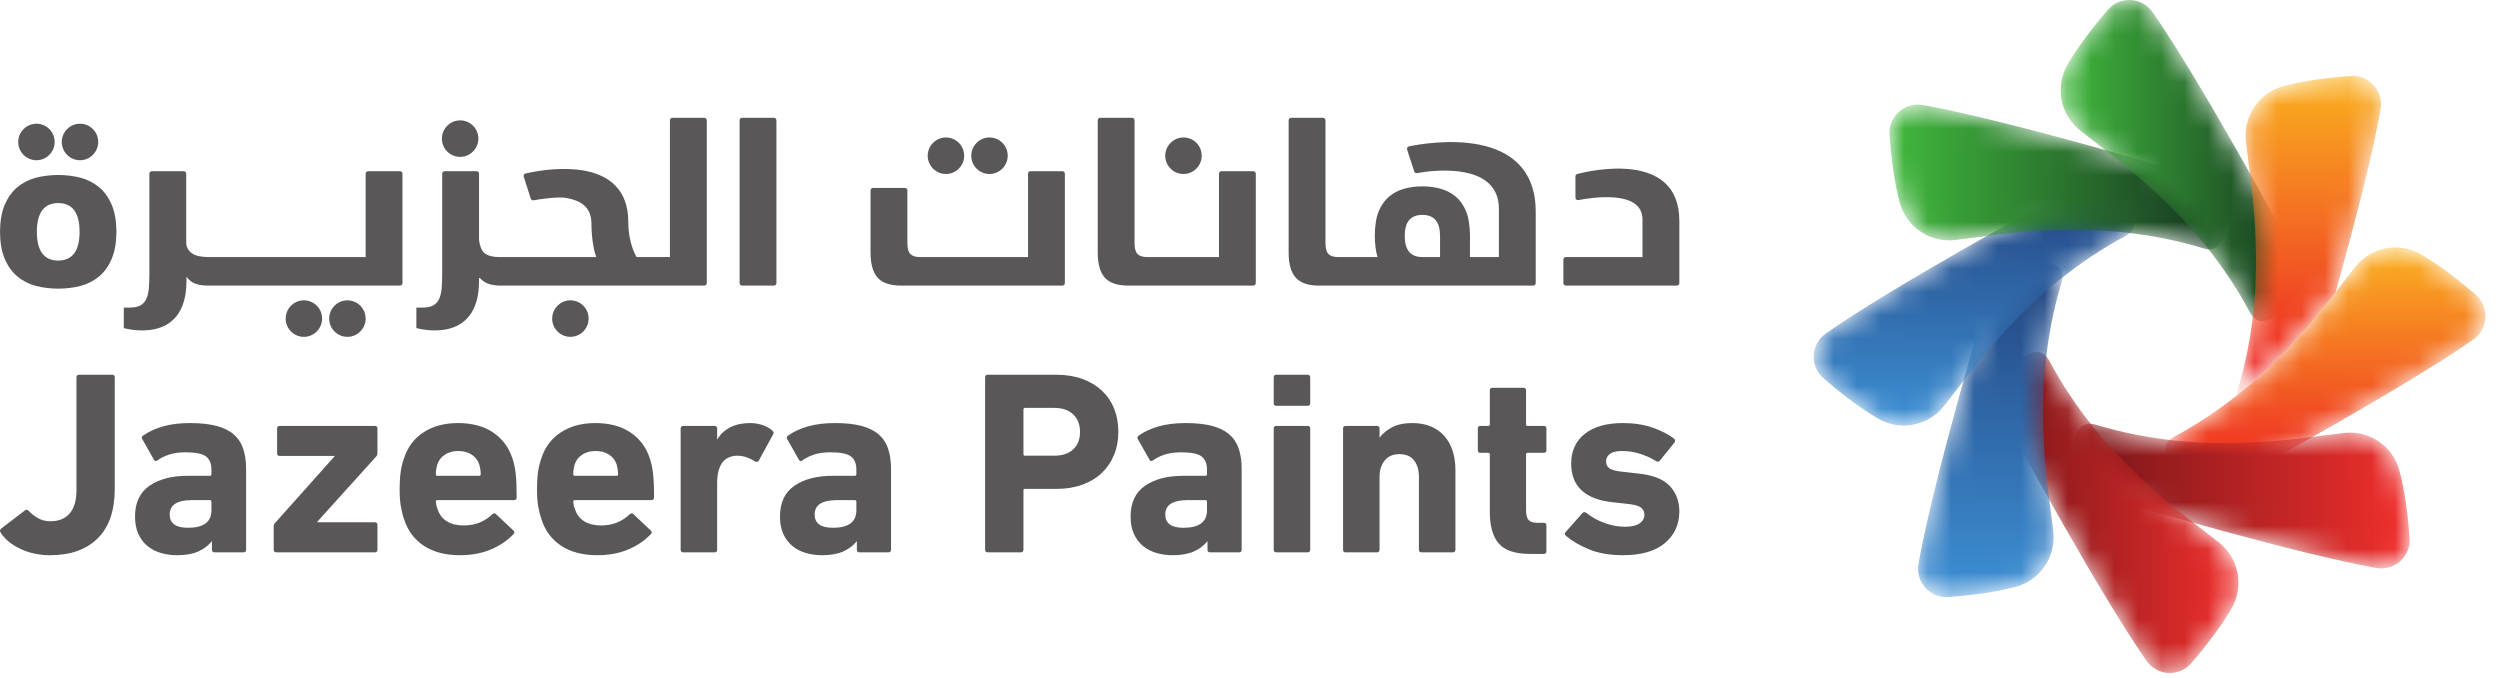 <svg width="107" height="29" viewBox="0 0 107 29" fill="none" xmlns="http://www.w3.org/2000/svg">
<path d="M53.64 7.326H52.28C52.22 7.326 52.172 7.375 52.172 7.435V11.002H49.096C48.91 11.002 48.773 10.959 48.688 10.873C48.602 10.787 48.559 10.632 48.559 10.408V5.149C48.559 5.089 48.511 5.041 48.451 5.041H47.091C47.032 5.041 46.983 5.089 46.983 5.149V10.812C46.983 11.297 47.084 11.654 47.285 11.882C47.486 12.11 47.822 12.223 48.291 12.223H53.64C53.7 12.223 53.748 12.175 53.748 12.115V7.435C53.748 7.375 53.7 7.326 53.64 7.326Z" fill="#5A5758"/>
<path d="M67.508 7.445C67.461 7.458 67.429 7.501 67.429 7.55V8.457C67.429 8.525 67.489 8.577 67.556 8.564C68.111 8.455 70.299 8.106 70.299 9.392V11.002H67.02C66.96 11.002 66.912 11.05 66.912 11.11V12.115C66.912 12.175 66.96 12.223 67.02 12.223H70.188H71.768C71.828 12.223 71.876 12.175 71.876 12.115V9.456C71.876 6.436 68.107 7.291 67.508 7.445Z" fill="#5A5758"/>
<path d="M50.776 7.438C51.105 7.387 51.374 7.118 51.424 6.789C51.505 6.26 51.057 5.812 50.53 5.893C50.201 5.943 49.933 6.212 49.882 6.542C49.801 7.07 50.249 7.518 50.776 7.438Z" fill="#5A5758"/>
<path d="M61.634 11.002H60.879C60.376 11.002 60.124 10.708 60.123 10.1H60.123V10.1C60.123 9.488 60.375 9.198 60.878 9.198C61.381 9.198 61.633 9.492 61.634 10.1H61.634V11.002ZM65.729 12.115V10.863C65.729 10.863 65.729 9.489 65.729 9.071C65.729 5.301 61.1 6.099 60.304 6.264C60.24 6.277 60.205 6.342 60.225 6.403L60.528 7.337C60.545 7.387 60.595 7.419 60.647 7.41C60.773 7.39 60.984 7.357 60.987 7.356C61.942 7.237 64.153 7.153 64.153 8.943L64.152 11.002H62.915V10.1C62.914 9.702 62.859 9.306 62.749 9.043C62.639 8.78 62.489 8.57 62.302 8.412C62.115 8.255 61.898 8.143 61.652 8.076C61.407 8.009 61.148 7.976 60.878 7.976C60.608 7.976 60.35 8.009 60.104 8.076C59.858 8.143 59.642 8.255 59.455 8.412C59.267 8.57 59.118 8.78 59.008 9.043C58.897 9.307 58.842 9.7 58.842 10.1C58.842 10.428 58.882 10.75 58.957 11.002H57.267C57.081 11.002 56.944 10.959 56.859 10.873C56.773 10.787 56.73 10.632 56.73 10.408V5.149C56.73 5.09 56.682 5.041 56.622 5.041H55.262C55.203 5.041 55.154 5.09 55.154 5.149V10.812C55.154 11.298 55.255 11.654 55.456 11.882C55.657 12.11 55.993 12.224 56.462 12.224H65.621C65.681 12.224 65.729 12.175 65.729 12.115Z" fill="#5A5758"/>
<path d="M1.684 6.849C2.012 6.798 2.281 6.529 2.331 6.2C2.412 5.672 1.964 5.223 1.437 5.304C1.108 5.354 0.84 5.623 0.789 5.953C0.709 6.481 1.156 6.93 1.684 6.849Z" fill="#5A5758"/>
<path d="M3.547 6.849C3.876 6.798 4.144 6.529 4.195 6.2C4.275 5.672 3.828 5.223 3.3 5.304C2.972 5.354 2.703 5.623 2.653 5.953C2.572 6.481 3.02 6.93 3.547 6.849Z" fill="#5A5758"/>
<path d="M12.883 12.863C12.555 12.914 12.286 13.183 12.236 13.512C12.155 14.04 12.603 14.489 13.13 14.408C13.459 14.357 13.727 14.088 13.777 13.759C13.858 13.231 13.411 12.782 12.883 12.863Z" fill="#5A5758"/>
<path d="M4.801 16.039H3.384C3.309 16.039 3.272 16.076 3.272 16.151V20.991C3.272 21.423 3.175 21.751 2.982 21.975C2.788 22.198 2.514 22.31 2.156 22.31C1.956 22.31 1.775 22.264 1.615 22.17C1.455 22.077 1.327 21.975 1.23 21.863C1.178 21.811 1.126 21.803 1.074 21.84L0.036 22.634C-0.008 22.679 -0.012 22.731 0.025 22.791C0.204 23.074 0.485 23.307 0.868 23.489C1.251 23.672 1.677 23.763 2.145 23.763C3.016 23.763 3.694 23.523 4.181 23.042C4.669 22.561 4.912 21.852 4.912 20.913V16.151C4.912 16.076 4.875 16.039 4.801 16.039Z" fill="#5A5758"/>
<path d="M9.049 21.84C9.049 22.34 8.714 22.589 8.044 22.589C7.523 22.589 7.263 22.4 7.263 22.019C7.263 21.61 7.583 21.405 8.223 21.405H8.981C9.026 21.405 9.049 21.427 9.049 21.472V21.84ZM9.991 18.582C9.802 18.422 9.554 18.303 9.249 18.224C8.944 18.146 8.572 18.107 8.134 18.107C7.687 18.107 7.298 18.156 6.967 18.252C6.637 18.349 6.356 18.48 6.125 18.643C6.066 18.681 6.054 18.733 6.092 18.8L6.594 19.683C6.631 19.743 6.679 19.75 6.739 19.706C6.865 19.609 7.029 19.526 7.23 19.459C7.431 19.392 7.669 19.359 7.944 19.359C8.375 19.359 8.667 19.419 8.82 19.538C8.972 19.657 9.049 19.843 9.049 20.097V20.298C9.049 20.343 9.026 20.365 8.981 20.365H8.022C7.353 20.365 6.812 20.507 6.399 20.79C5.986 21.073 5.779 21.513 5.779 22.109C5.779 22.4 5.828 22.649 5.924 22.858C6.021 23.067 6.151 23.238 6.315 23.372C6.478 23.506 6.67 23.605 6.889 23.668C7.109 23.731 7.338 23.763 7.576 23.763C7.947 23.763 8.252 23.709 8.491 23.601C8.729 23.493 8.918 23.349 9.059 23.171H9.071V23.529C9.071 23.603 9.108 23.64 9.182 23.64H10.421C10.495 23.64 10.533 23.603 10.533 23.529V20.063C10.533 19.728 10.489 19.437 10.404 19.191C10.319 18.945 10.181 18.742 9.991 18.582Z" fill="#5A5758"/>
<path d="M16.044 18.23H11.971C11.896 18.23 11.86 18.267 11.86 18.341V19.403C11.86 19.478 11.896 19.515 11.971 19.515H14.314V19.537L11.748 22.41C11.726 22.448 11.714 22.485 11.714 22.522V23.528C11.714 23.603 11.752 23.64 11.826 23.64H16.044C16.118 23.64 16.155 23.603 16.155 23.528V22.466C16.155 22.392 16.118 22.354 16.044 22.354H13.578V22.332L16.122 19.515C16.144 19.485 16.155 19.448 16.155 19.403V18.341C16.155 18.267 16.118 18.23 16.044 18.23Z" fill="#5A5758"/>
<path d="M20.507 20.365H18.722C18.677 20.365 18.655 20.343 18.655 20.298C18.655 20.216 18.661 20.143 18.672 20.08C18.683 20.017 18.696 19.955 18.711 19.895C18.77 19.709 18.88 19.564 19.04 19.459C19.2 19.355 19.392 19.303 19.615 19.303C19.838 19.303 20.029 19.355 20.189 19.459C20.349 19.564 20.459 19.709 20.518 19.895C20.533 19.955 20.546 20.017 20.557 20.08C20.569 20.143 20.574 20.216 20.574 20.298C20.574 20.343 20.552 20.365 20.507 20.365ZM22.069 20.253C22.054 20.127 22.036 20.013 22.013 19.912C21.991 19.812 21.965 19.717 21.935 19.627C21.779 19.15 21.502 18.777 21.104 18.509C20.706 18.241 20.206 18.107 19.603 18.107C19.023 18.107 18.53 18.239 18.125 18.504C17.72 18.768 17.439 19.146 17.283 19.638C17.223 19.81 17.178 19.998 17.149 20.203C17.119 20.408 17.104 20.652 17.104 20.935C17.104 21.218 17.121 21.46 17.154 21.662C17.188 21.863 17.234 22.049 17.294 22.221C17.45 22.712 17.733 23.092 18.142 23.361C18.551 23.629 19.064 23.763 19.681 23.763C20.18 23.763 20.622 23.681 21.009 23.517C21.396 23.354 21.72 23.133 21.98 22.858C22.032 22.806 22.028 22.753 21.969 22.701L21.232 22.008C21.195 21.956 21.143 21.956 21.076 22.008C20.92 22.157 20.741 22.275 20.54 22.36C20.34 22.446 20.105 22.489 19.838 22.489C19.555 22.489 19.317 22.43 19.124 22.31C18.93 22.191 18.796 22.012 18.722 21.773C18.685 21.684 18.662 21.583 18.655 21.472C18.655 21.427 18.677 21.405 18.722 21.405H21.991C22.073 21.405 22.114 21.367 22.114 21.293C22.114 21.062 22.11 20.862 22.103 20.695C22.095 20.527 22.084 20.38 22.069 20.253Z" fill="#5A5758"/>
<path d="M26.387 20.365H24.602C24.557 20.365 24.535 20.343 24.535 20.298C24.535 20.216 24.54 20.143 24.551 20.08C24.562 20.017 24.576 19.955 24.59 19.895C24.65 19.709 24.759 19.564 24.919 19.459C25.079 19.355 25.271 19.303 25.494 19.303C25.717 19.303 25.909 19.355 26.069 19.459C26.229 19.564 26.338 19.709 26.398 19.895C26.413 19.955 26.426 20.017 26.437 20.08C26.448 20.143 26.453 20.216 26.453 20.298C26.453 20.343 26.431 20.365 26.387 20.365ZM27.949 20.253C27.934 20.127 27.915 20.013 27.893 19.912C27.871 19.812 27.845 19.717 27.815 19.627C27.659 19.15 27.381 18.777 26.984 18.509C26.585 18.241 26.085 18.107 25.483 18.107C24.903 18.107 24.41 18.239 24.004 18.504C23.599 18.768 23.318 19.146 23.162 19.638C23.102 19.81 23.058 19.998 23.028 20.203C22.998 20.408 22.984 20.652 22.984 20.935C22.984 21.218 23 21.46 23.034 21.662C23.067 21.863 23.114 22.049 23.173 22.221C23.329 22.712 23.612 23.092 24.021 23.361C24.43 23.629 24.944 23.763 25.561 23.763C26.059 23.763 26.502 23.681 26.889 23.517C27.275 23.354 27.599 23.133 27.859 22.858C27.911 22.806 27.908 22.753 27.848 22.701L27.112 22.008C27.075 21.956 27.023 21.956 26.956 22.008C26.799 22.157 26.621 22.275 26.42 22.36C26.219 22.446 25.985 22.489 25.717 22.489C25.434 22.489 25.197 22.43 25.003 22.31C24.81 22.191 24.676 22.012 24.602 21.773C24.564 21.684 24.542 21.583 24.535 21.472C24.535 21.427 24.557 21.405 24.602 21.405H27.871C27.952 21.405 27.993 21.367 27.993 21.293C27.993 21.062 27.99 20.862 27.982 20.695C27.975 20.527 27.964 20.38 27.949 20.253Z" fill="#5A5758"/>
<path d="M32.63 18.19C32.462 18.135 32.289 18.107 32.111 18.107C31.776 18.107 31.49 18.168 31.252 18.291C31.014 18.414 30.831 18.584 30.705 18.8H30.694V18.341C30.694 18.267 30.657 18.23 30.582 18.23H29.244C29.169 18.23 29.132 18.267 29.132 18.341V23.528C29.132 23.603 29.169 23.64 29.244 23.64H30.582C30.657 23.64 30.694 23.603 30.694 23.528V20.677C30.694 20.313 30.761 20.029 30.895 19.828C31.029 19.627 31.241 19.519 31.531 19.504C31.784 19.497 32.044 19.578 32.312 19.75C32.379 19.78 32.431 19.772 32.468 19.728L33.093 18.587C33.123 18.528 33.111 18.476 33.059 18.431C32.94 18.326 32.797 18.246 32.63 18.19Z" fill="#5A5758"/>
<path d="M36.652 21.84C36.652 22.34 36.317 22.589 35.648 22.589C35.127 22.589 34.867 22.4 34.867 22.019C34.867 21.61 35.187 21.405 35.826 21.405H36.585C36.63 21.405 36.652 21.427 36.652 21.472V21.84ZM37.595 18.582C37.405 18.422 37.157 18.303 36.853 18.224C36.548 18.146 36.176 18.107 35.737 18.107C35.291 18.107 34.902 18.156 34.571 18.252C34.24 18.349 33.959 18.48 33.729 18.643C33.669 18.681 33.658 18.733 33.695 18.8L34.197 19.683C34.234 19.743 34.283 19.75 34.342 19.706C34.469 19.609 34.632 19.526 34.833 19.459C35.034 19.392 35.272 19.359 35.547 19.359C35.978 19.359 36.271 19.419 36.423 19.538C36.575 19.657 36.652 19.843 36.652 20.097V20.298C36.652 20.343 36.63 20.365 36.585 20.365H35.626C34.956 20.365 34.415 20.507 34.002 20.79C33.589 21.073 33.383 21.513 33.383 22.109C33.383 22.4 33.431 22.649 33.528 22.858C33.624 23.067 33.755 23.238 33.918 23.372C34.082 23.506 34.274 23.605 34.493 23.668C34.712 23.731 34.941 23.763 35.179 23.763C35.551 23.763 35.856 23.709 36.094 23.601C36.332 23.493 36.522 23.349 36.663 23.171H36.674V23.529C36.674 23.603 36.711 23.64 36.786 23.64H38.024C38.099 23.64 38.136 23.603 38.136 23.529V20.063C38.136 19.728 38.093 19.437 38.007 19.191C37.922 18.945 37.784 18.742 37.595 18.582Z" fill="#5A5758"/>
<path d="M45.935 19.23C45.742 19.413 45.47 19.504 45.12 19.504H43.871C43.826 19.504 43.804 19.482 43.804 19.437V17.525C43.804 17.48 43.826 17.458 43.871 17.458H45.12C45.47 17.458 45.742 17.552 45.935 17.738C46.128 17.924 46.225 18.174 46.225 18.487C46.225 18.8 46.128 19.047 45.935 19.23ZM47.162 16.72C46.931 16.504 46.653 16.337 46.325 16.218C45.998 16.098 45.63 16.039 45.221 16.039H42.275C42.201 16.039 42.163 16.076 42.163 16.15V23.528C42.163 23.603 42.201 23.64 42.275 23.64H43.692C43.766 23.64 43.804 23.603 43.804 23.528V20.991C43.804 20.946 43.826 20.924 43.871 20.924H45.221C45.63 20.924 45.998 20.864 46.325 20.745C46.653 20.625 46.93 20.458 47.157 20.242C47.383 20.026 47.558 19.769 47.681 19.47C47.804 19.173 47.865 18.844 47.865 18.487C47.865 18.122 47.805 17.79 47.687 17.492C47.567 17.194 47.393 16.937 47.162 16.72Z" fill="#5A5758"/>
<path d="M51.659 21.84C51.659 22.34 51.324 22.589 50.654 22.589C50.134 22.589 49.874 22.4 49.874 22.019C49.874 21.61 50.193 21.405 50.833 21.405H51.592C51.636 21.405 51.659 21.427 51.659 21.472V21.84ZM52.602 18.582C52.412 18.422 52.164 18.303 51.86 18.224C51.555 18.146 51.183 18.107 50.744 18.107C50.297 18.107 49.909 18.156 49.578 18.252C49.247 18.349 48.966 18.48 48.736 18.643C48.676 18.681 48.665 18.733 48.702 18.8L49.204 19.683C49.241 19.743 49.29 19.75 49.349 19.706C49.476 19.609 49.639 19.526 49.84 19.459C50.041 19.392 50.279 19.359 50.554 19.359C50.985 19.359 51.278 19.419 51.43 19.538C51.582 19.657 51.659 19.843 51.659 20.097V20.298C51.659 20.343 51.636 20.365 51.592 20.365H50.632C49.963 20.365 49.422 20.507 49.009 20.79C48.596 21.073 48.389 21.513 48.389 22.109C48.389 22.4 48.438 22.649 48.535 22.858C48.631 23.067 48.761 23.238 48.925 23.372C49.089 23.506 49.28 23.605 49.5 23.668C49.719 23.731 49.948 23.763 50.186 23.763C50.558 23.763 50.863 23.709 51.101 23.601C51.339 23.493 51.528 23.349 51.67 23.171H51.681V23.529C51.681 23.603 51.718 23.64 51.792 23.64H53.031C53.106 23.64 53.143 23.603 53.143 23.529V20.063C53.143 19.728 53.1 19.437 53.014 19.191C52.929 18.945 52.791 18.742 52.602 18.582Z" fill="#5A5758"/>
<path d="M55.965 16.039H54.627C54.552 16.039 54.515 16.076 54.515 16.15V17.257C54.515 17.332 54.552 17.369 54.627 17.369H55.965C56.04 17.369 56.077 17.332 56.077 17.257V16.15C56.077 16.076 56.04 16.039 55.965 16.039Z" fill="#5A5758"/>
<path d="M55.965 18.23H54.627C54.552 18.23 54.515 18.267 54.515 18.341V23.528C54.515 23.603 54.552 23.64 54.627 23.64H55.965C56.04 23.64 56.077 23.603 56.077 23.528V18.341C56.077 18.267 56.04 18.23 55.965 18.23Z" fill="#5A5758"/>
<path d="M61.823 18.666C61.667 18.487 61.473 18.349 61.243 18.252C61.012 18.155 60.748 18.107 60.451 18.107C60.101 18.107 59.813 18.166 59.586 18.285C59.359 18.405 59.182 18.55 59.056 18.721H59.045V18.341C59.045 18.267 59.008 18.23 58.933 18.23H57.594C57.52 18.23 57.483 18.267 57.483 18.341V23.528C57.483 23.603 57.52 23.64 57.594 23.64H58.933C59.008 23.64 59.045 23.603 59.045 23.528V20.42C59.045 20.122 59.119 19.884 59.268 19.705C59.417 19.526 59.625 19.437 59.893 19.437C60.175 19.437 60.386 19.526 60.523 19.705C60.661 19.884 60.73 20.122 60.73 20.42V23.528C60.73 23.603 60.767 23.64 60.841 23.64H62.18C62.254 23.64 62.292 23.603 62.292 23.528V20.119C62.292 19.82 62.252 19.549 62.174 19.303C62.096 19.057 61.979 18.844 61.823 18.666Z" fill="#5A5758"/>
<path d="M66.074 18.23H65.382C65.338 18.23 65.315 18.207 65.315 18.163V16.71C65.315 16.635 65.278 16.598 65.204 16.598H63.876C63.802 16.598 63.764 16.635 63.764 16.71V18.163C63.764 18.207 63.742 18.23 63.697 18.23H63.363C63.288 18.23 63.251 18.267 63.251 18.341V19.269C63.251 19.344 63.288 19.381 63.363 19.381H63.697C63.742 19.381 63.764 19.403 63.764 19.448V21.907C63.764 22.526 63.895 22.98 64.155 23.271C64.415 23.562 64.858 23.707 65.483 23.707H66.074C66.148 23.707 66.186 23.67 66.186 23.595V22.489C66.186 22.414 66.148 22.377 66.074 22.377H65.806C65.628 22.377 65.501 22.338 65.427 22.259C65.353 22.181 65.315 22.042 65.315 21.84V19.448C65.315 19.403 65.338 19.381 65.382 19.381H66.074C66.148 19.381 66.186 19.344 66.186 19.269V18.341C66.186 18.267 66.148 18.23 66.074 18.23Z" fill="#5A5758"/>
<path d="M70.08 20.264L69.488 20.197C69.183 20.168 68.982 20.117 68.885 20.047C68.789 19.976 68.74 19.877 68.74 19.75C68.74 19.616 68.796 19.508 68.908 19.426C69.019 19.344 69.191 19.303 69.421 19.303C69.704 19.303 69.972 19.346 70.225 19.432C70.477 19.517 70.697 19.62 70.883 19.739C70.942 19.776 70.995 19.769 71.039 19.717L71.664 18.945C71.709 18.886 71.705 18.83 71.653 18.777C71.4 18.584 71.087 18.424 70.716 18.297C70.343 18.17 69.927 18.107 69.466 18.107C68.759 18.107 68.212 18.262 67.826 18.571C67.439 18.88 67.246 19.303 67.246 19.84C67.246 20.331 67.396 20.715 67.697 20.991C67.999 21.267 68.435 21.434 69.008 21.494L69.611 21.561C69.923 21.591 70.13 21.645 70.23 21.723C70.33 21.801 70.381 21.904 70.381 22.031C70.381 22.18 70.312 22.303 70.174 22.4C70.037 22.496 69.827 22.545 69.544 22.545C69.261 22.545 68.975 22.493 68.685 22.388C68.395 22.284 68.13 22.139 67.893 21.952C67.833 21.908 67.781 21.908 67.736 21.952L67.011 22.768C66.959 22.821 66.959 22.873 67.011 22.925C67.272 23.148 67.604 23.344 68.01 23.512C68.415 23.679 68.9 23.763 69.466 23.763C70.239 23.763 70.832 23.594 71.245 23.255C71.658 22.915 71.868 22.466 71.876 21.908C71.876 21.453 71.736 21.08 71.458 20.79C71.179 20.499 70.719 20.324 70.08 20.264Z" fill="#5A5758"/>
<path d="M45.577 12.115V7.435C45.577 7.375 45.529 7.326 45.469 7.326H44.108C44.048 7.326 44 7.375 44 7.435V11.002H39.372C39.186 11.002 39.05 10.959 38.964 10.873C38.879 10.787 38.836 10.632 38.836 10.408V8.151C38.836 8.091 38.788 8.043 38.728 8.043H37.367C37.307 8.043 37.259 8.091 37.259 8.151V10.812C37.259 11.297 37.359 11.654 37.56 11.882C37.762 12.11 38.097 12.223 38.567 12.223H45.469C45.529 12.223 45.577 12.175 45.577 12.115Z" fill="#5A5758"/>
<path d="M40.61 7.438C40.938 7.387 41.207 7.118 41.257 6.789C41.338 6.26 40.89 5.812 40.363 5.893C40.034 5.943 39.766 6.212 39.715 6.542C39.635 7.07 40.082 7.518 40.61 7.438Z" fill="#5A5758"/>
<path d="M42.473 7.438C42.802 7.387 43.07 7.118 43.121 6.789C43.202 6.26 42.754 5.812 42.226 5.893C41.898 5.943 41.629 6.212 41.579 6.542C41.498 7.07 41.946 7.518 42.473 7.438Z" fill="#5A5758"/>
<path d="M33.123 5.041H31.763C31.703 5.041 31.655 5.089 31.655 5.149V12.115C31.655 12.175 31.703 12.223 31.763 12.223H33.123C33.183 12.223 33.231 12.175 33.231 12.115V5.149C33.231 5.089 33.183 5.041 33.123 5.041Z" fill="#5A5758"/>
<path d="M7.981 12.022V11.843C8.107 12 8.274 12.224 8.905 12.224C9.383 12.224 17.118 12.224 17.118 12.224C17.177 12.224 17.226 12.175 17.226 12.115V7.435C17.226 7.375 17.177 7.326 17.118 7.326H15.758C15.698 7.326 15.65 7.375 15.65 7.435V11.002H8.894C8.633 11.002 8.356 10.948 8.211 10.84C8.065 10.731 7.97 10.568 7.97 10.397V7.435C7.97 7.375 7.922 7.326 7.862 7.326H6.501C6.442 7.326 6.393 7.375 6.393 7.435V11.72C6.393 11.951 6.386 12.156 6.371 12.336C6.356 12.515 6.321 12.666 6.265 12.789C6.209 12.912 6.125 13.005 6.013 13.069C5.901 13.133 5.745 13.164 5.544 13.164H5.298C5.298 13.164 5.298 13.822 5.298 14.041C5.298 14.041 7.981 14.828 7.981 12.022Z" fill="#5A5758"/>
<path d="M19.817 6.705C20.146 6.655 20.414 6.386 20.465 6.057C20.545 5.528 20.098 5.08 19.57 5.161C19.242 5.211 18.973 5.48 18.923 5.809C18.842 6.338 19.29 6.786 19.817 6.705Z" fill="#5A5758"/>
<path d="M14.746 12.863C14.417 12.914 14.149 13.183 14.098 13.512C14.018 14.04 14.465 14.489 14.993 14.408C15.321 14.357 15.59 14.088 15.64 13.759C15.721 13.231 15.273 12.782 14.746 12.863Z" fill="#5A5758"/>
<path d="M24.29 12.863C23.961 12.914 23.693 13.183 23.642 13.512C23.561 14.04 24.009 14.489 24.537 14.408C24.865 14.357 25.134 14.088 25.184 13.759C25.265 13.231 24.817 12.782 24.29 12.863Z" fill="#5A5758"/>
<path d="M20.503 12.022V11.857C20.629 12.014 20.782 12.117 20.961 12.165C21.069 12.194 21.193 12.212 21.325 12.224H30.141C30.201 12.224 30.25 12.175 30.25 12.115V5.149C30.25 5.09 30.201 5.041 30.141 5.041H28.781C28.721 5.041 28.673 5.09 28.673 5.149V11.002H27.246C27.116 10.787 27.012 10.486 26.951 10.157C26.913 9.948 26.891 9.728 26.891 9.51C26.891 7.879 25.774 7.362 24.651 7.254C23.731 7.166 22.807 7.352 22.49 7.426C22.429 7.44 22.396 7.498 22.415 7.558C22.485 7.781 22.649 8.294 22.715 8.501C22.732 8.551 22.781 8.582 22.834 8.573C23.099 8.527 23.88 8.403 24.248 8.473C24.82 8.581 25.314 8.827 25.314 9.584C25.314 10.075 25.394 10.691 25.524 11.002H25.081H21.352C21.091 11.002 20.888 10.948 20.743 10.84C20.598 10.731 20.517 10.45 20.503 10.264V7.435C20.503 7.375 20.454 7.326 20.395 7.326H19.034C18.974 7.326 18.926 7.375 18.926 7.435V11.72C18.926 11.951 18.918 12.156 18.903 12.336C18.888 12.515 18.853 12.666 18.797 12.789C18.741 12.912 18.657 13.005 18.546 13.069C18.434 13.133 18.277 13.164 18.076 13.164H17.82C17.82 13.164 17.82 13.822 17.82 14.041C17.82 14.041 20.503 14.828 20.503 12.022Z" fill="#5A5758"/>
<path d="M3.406 9.93C3.403 10.742 3.098 11.149 2.492 11.153C1.885 11.149 1.581 10.742 1.578 9.93C1.578 9.927 1.578 9.925 1.578 9.922C1.578 9.919 1.578 9.916 1.578 9.913C1.581 9.101 1.885 8.694 2.492 8.691C3.098 8.694 3.403 9.101 3.406 9.913C3.406 9.916 3.405 9.919 3.405 9.922C3.405 9.925 3.406 9.927 3.406 9.93ZM4.242 8.013C4.015 7.824 3.752 7.689 3.454 7.609C3.161 7.53 2.815 7.49 2.492 7.489C2.168 7.49 1.823 7.53 1.529 7.609C1.231 7.689 0.969 7.824 0.741 8.013C0.514 8.203 0.333 8.456 0.199 8.773C0.07 9.079 0.004 9.463 -0 9.922C0.004 10.38 0.07 10.764 0.199 11.07C0.333 11.388 0.514 11.641 0.741 11.83C0.969 12.02 1.231 12.155 1.529 12.235C1.823 12.314 2.168 12.354 2.492 12.355C2.815 12.354 3.161 12.314 3.454 12.235C3.752 12.155 4.015 12.02 4.242 11.83C4.469 11.641 4.65 11.388 4.784 11.07C4.914 10.764 4.979 10.38 4.984 9.922C4.979 9.463 4.914 9.079 4.784 8.773C4.65 8.456 4.469 8.203 4.242 8.013Z" fill="#5A5758"/>
<mask id="mask0_227_9802" style="mask-type:luminance" maskUnits="userSpaceOnUse" x="92" y="10" width="15" height="12">
<path d="M105.861 14.528C106.51 14.073 106.554 13.124 105.954 12.607C105.291 12.036 104.431 11.354 103.616 10.883C102.675 10.34 101.481 10.57 100.804 11.421C99.543 13.007 97.219 16.462 93.035 18.702C92.026 19.243 93.308 20.385 94.013 20.923C94.254 21.108 94.58 21.132 94.847 20.988C96.568 20.06 103.037 16.512 105.861 14.528Z" fill="white"/>
</mask>
<g mask="url(#mask0_227_9802)">
<path d="M105.861 14.528C106.51 14.073 106.554 13.124 105.954 12.607C105.291 12.036 104.431 11.354 103.616 10.883C102.675 10.34 101.481 10.57 100.804 11.421C99.543 13.007 97.219 16.462 93.035 18.702C92.026 19.243 93.308 20.385 94.013 20.923C94.254 21.108 94.58 21.132 94.847 20.988C96.568 20.06 103.037 16.512 105.861 14.528Z" fill="url(#paint0_linear_227_9802)"/>
</g>
<mask id="mask1_227_9802" style="mask-type:luminance" maskUnits="userSpaceOnUse" x="88" y="18" width="16" height="7">
<path d="M101.711 24.31C102.491 24.447 103.192 23.808 103.133 23.017C103.067 22.144 102.94 21.052 102.696 20.142C102.414 19.09 101.408 18.407 100.328 18.53C98.317 18.758 94.235 19.554 89.695 18.175C88.6 17.842 88.701 19.559 88.82 20.439C88.86 20.74 89.073 20.987 89.363 21.075C91.236 21.637 98.314 23.712 101.711 24.31Z" fill="white"/>
</mask>
<g mask="url(#mask1_227_9802)">
<path d="M101.711 24.31C102.491 24.447 103.192 23.808 103.133 23.017C103.067 22.144 102.94 21.052 102.696 20.142C102.414 19.09 101.408 18.407 100.328 18.53C98.317 18.758 94.235 19.554 89.695 18.175C88.6 17.842 88.701 19.559 88.82 20.439C88.86 20.74 89.073 20.987 89.363 21.075C91.236 21.637 98.314 23.712 101.711 24.31Z" fill="url(#paint1_linear_227_9802)"/>
</g>
<mask id="mask2_227_9802" style="mask-type:luminance" maskUnits="userSpaceOnUse" x="85" y="15" width="11" height="14">
<path d="M91.873 28.287C92.328 28.937 93.275 28.981 93.791 28.38C94.361 27.716 95.042 26.855 95.512 26.038C96.054 25.095 95.825 23.899 94.975 23.22C93.392 21.957 89.944 19.628 87.707 15.437C87.168 14.426 86.027 15.711 85.49 16.417C85.306 16.659 85.282 16.985 85.426 17.252C86.352 18.976 89.894 25.458 91.873 28.287Z" fill="white"/>
</mask>
<g mask="url(#mask2_227_9802)">
<path d="M91.873 28.287C92.328 28.937 93.275 28.981 93.791 28.38C94.361 27.716 95.042 26.855 95.512 26.038C96.054 25.095 95.825 23.899 94.975 23.22C93.392 21.957 89.944 19.628 87.707 15.437C87.168 14.426 86.027 15.711 85.49 16.417C85.306 16.659 85.282 16.985 85.426 17.252C86.352 18.976 89.894 25.458 91.873 28.287Z" fill="url(#paint2_linear_227_9802)"/>
</g>
<mask id="mask3_227_9802" style="mask-type:luminance" maskUnits="userSpaceOnUse" x="82" y="11" width="7" height="15">
<path d="M82.11 24.13C81.973 24.912 82.612 25.614 83.401 25.555C84.272 25.489 85.362 25.362 86.271 25.117C87.32 24.835 88.002 23.826 87.88 22.745C87.652 20.73 86.857 16.64 88.234 12.092C88.567 10.995 86.853 11.096 85.975 11.215C85.674 11.255 85.427 11.469 85.34 11.759C84.778 13.635 82.708 20.727 82.11 24.13Z" fill="white"/>
</mask>
<g mask="url(#mask3_227_9802)">
<path d="M82.11 24.13C81.973 24.912 82.612 25.614 83.401 25.555C84.272 25.489 85.362 25.362 86.271 25.117C87.32 24.835 88.002 23.826 87.88 22.745C87.652 20.73 86.857 16.64 88.234 12.092C88.567 10.995 86.853 11.096 85.975 11.215C85.674 11.255 85.427 11.469 85.34 11.759C84.778 13.635 82.708 20.727 82.11 24.13Z" fill="url(#paint3_linear_227_9802)"/>
</g>
<mask id="mask4_227_9802" style="mask-type:luminance" maskUnits="userSpaceOnUse" x="77" y="7" width="15" height="12">
<path d="M78.142 14.275C77.493 14.73 77.449 15.679 78.049 16.196C78.712 16.767 79.572 17.45 80.387 17.92C81.328 18.464 82.522 18.234 83.199 17.383C84.46 15.797 86.785 12.342 90.968 10.101C91.977 9.561 90.695 8.418 89.99 7.88C89.749 7.696 89.423 7.671 89.156 7.815C87.436 8.744 80.966 12.292 78.142 14.275Z" fill="white"/>
</mask>
<g mask="url(#mask4_227_9802)">
<path d="M78.142 14.275C77.493 14.73 77.449 15.679 78.049 16.196C78.712 16.767 79.572 17.45 80.387 17.92C81.328 18.464 82.522 18.234 83.199 17.383C84.46 15.797 86.785 12.342 90.968 10.101C91.977 9.561 90.695 8.418 89.99 7.88C89.749 7.696 89.423 7.671 89.156 7.815C87.436 8.744 80.966 12.292 78.142 14.275Z" fill="url(#paint4_linear_227_9802)"/>
</g>
<mask id="mask5_227_9802" style="mask-type:luminance" maskUnits="userSpaceOnUse" x="80" y="4" width="16" height="7">
<path d="M82.291 4.494C81.511 4.357 80.81 4.996 80.869 5.787C80.935 6.66 81.061 7.752 81.306 8.662C81.588 9.713 82.594 10.396 83.674 10.274C85.685 10.046 89.767 9.249 94.306 10.629C95.401 10.962 95.301 9.245 95.182 8.365C95.141 8.064 94.929 7.816 94.638 7.729C92.766 7.166 85.688 5.092 82.291 4.494Z" fill="white"/>
</mask>
<g mask="url(#mask5_227_9802)">
<path d="M82.291 4.494C81.511 4.357 80.81 4.996 80.869 5.787C80.935 6.66 81.061 7.752 81.306 8.662C81.588 9.713 82.594 10.396 83.674 10.274C85.685 10.046 89.767 9.249 94.306 10.629C95.401 10.962 95.301 9.245 95.182 8.365C95.141 8.064 94.929 7.816 94.638 7.729C92.766 7.166 85.688 5.092 82.291 4.494Z" fill="url(#paint5_linear_227_9802)"/>
</g>
<mask id="mask6_227_9802" style="mask-type:luminance" maskUnits="userSpaceOnUse" x="88" y="0" width="11" height="14">
<path d="M92.128 0.517C91.673 -0.133 90.726 -0.177 90.21 0.424C89.64 1.088 88.959 1.95 88.489 2.767C87.947 3.71 88.176 4.906 89.026 5.584C90.609 6.847 94.058 9.176 96.294 13.367C96.833 14.378 97.974 13.094 98.511 12.387C98.695 12.146 98.719 11.819 98.575 11.552C97.649 9.828 94.107 3.346 92.128 0.517Z" fill="white"/>
</mask>
<g mask="url(#mask6_227_9802)">
<path d="M92.128 0.517C91.673 -0.133 90.726 -0.177 90.21 0.424C89.64 1.088 88.959 1.95 88.489 2.767C87.947 3.71 88.176 4.906 89.026 5.584C90.609 6.847 94.058 9.176 96.294 13.367C96.833 14.378 97.974 13.094 98.511 12.387C98.695 12.146 98.719 11.819 98.575 11.552C97.649 9.828 94.107 3.346 92.128 0.517Z" fill="url(#paint6_linear_227_9802)"/>
</g>
<mask id="mask7_227_9802" style="mask-type:luminance" maskUnits="userSpaceOnUse" x="95" y="3" width="7" height="14">
<path d="M99.97 12.5C100.72 9.799 101.548 6.628 101.891 4.674C102.029 3.893 101.39 3.19 100.601 3.25C99.729 3.315 98.639 3.442 97.731 3.687C96.682 3.97 96 4.978 96.122 6.059C96.35 8.074 97.145 12.164 95.768 16.712C95.744 16.79 95.733 16.86 95.729 16.926C97.638 15.414 99.003 13.747 99.97 12.5Z" fill="white"/>
</mask>
<g mask="url(#mask7_227_9802)">
<path d="M99.97 12.5C100.72 9.799 101.548 6.628 101.891 4.674C102.029 3.893 101.39 3.19 100.601 3.25C99.729 3.315 98.639 3.442 97.731 3.687C96.682 3.97 96 4.978 96.122 6.059C96.35 8.074 97.145 12.164 95.768 16.712C95.744 16.79 95.733 16.86 95.729 16.926C97.638 15.414 99.003 13.747 99.97 12.5Z" fill="url(#paint7_linear_227_9802)"/>
</g>
<defs>
<linearGradient id="paint0_linear_227_9802" x1="99.519" y1="21.081" x2="99.519" y2="10.59" gradientUnits="userSpaceOnUse">
<stop stop-color="#ED1C24"/>
<stop offset="1" stop-color="#FAB120"/>
</linearGradient>
<linearGradient id="paint1_linear_227_9802" x1="103.136" y1="21.23" x2="88.749" y2="21.23" gradientUnits="userSpaceOnUse">
<stop stop-color="#EF2F2C"/>
<stop offset="0.01" stop-color="#EF2F2C"/>
<stop offset="1" stop-color="#771519"/>
</linearGradient>
<linearGradient id="paint2_linear_227_9802" x1="95.805" y1="21.934" x2="85.333" y2="21.934" gradientUnits="userSpaceOnUse">
<stop stop-color="#EF2F2C"/>
<stop offset="0.01" stop-color="#EF2F2C"/>
<stop offset="1" stop-color="#771519"/>
</linearGradient>
<linearGradient id="paint3_linear_227_9802" x1="85.184" y1="11.145" x2="85.184" y2="25.558" gradientUnits="userSpaceOnUse">
<stop stop-color="#23437E"/>
<stop offset="1" stop-color="#3D90D5"/>
</linearGradient>
<linearGradient id="paint4_linear_227_9802" x1="84.484" y1="7.722" x2="84.484" y2="18.214" gradientUnits="userSpaceOnUse">
<stop stop-color="#23437E"/>
<stop offset="0.999" stop-color="#3D90D5"/>
<stop offset="1" stop-color="#3D90D5"/>
</linearGradient>
<linearGradient id="paint5_linear_227_9802" x1="80.866" y1="7.573" x2="95.252" y2="7.573" gradientUnits="userSpaceOnUse">
<stop stop-color="#40B93C"/>
<stop offset="1" stop-color="#153320"/>
</linearGradient>
<linearGradient id="paint6_linear_227_9802" x1="88.196" y1="6.871" x2="98.668" y2="6.871" gradientUnits="userSpaceOnUse">
<stop stop-color="#40B93C"/>
<stop offset="1" stop-color="#153320"/>
</linearGradient>
<linearGradient id="paint7_linear_227_9802" x1="98.82" y1="16.926" x2="98.82" y2="3.246" gradientUnits="userSpaceOnUse">
<stop stop-color="#ED1C24"/>
<stop offset="1" stop-color="#FAB120"/>
</linearGradient>
</defs>
</svg>
